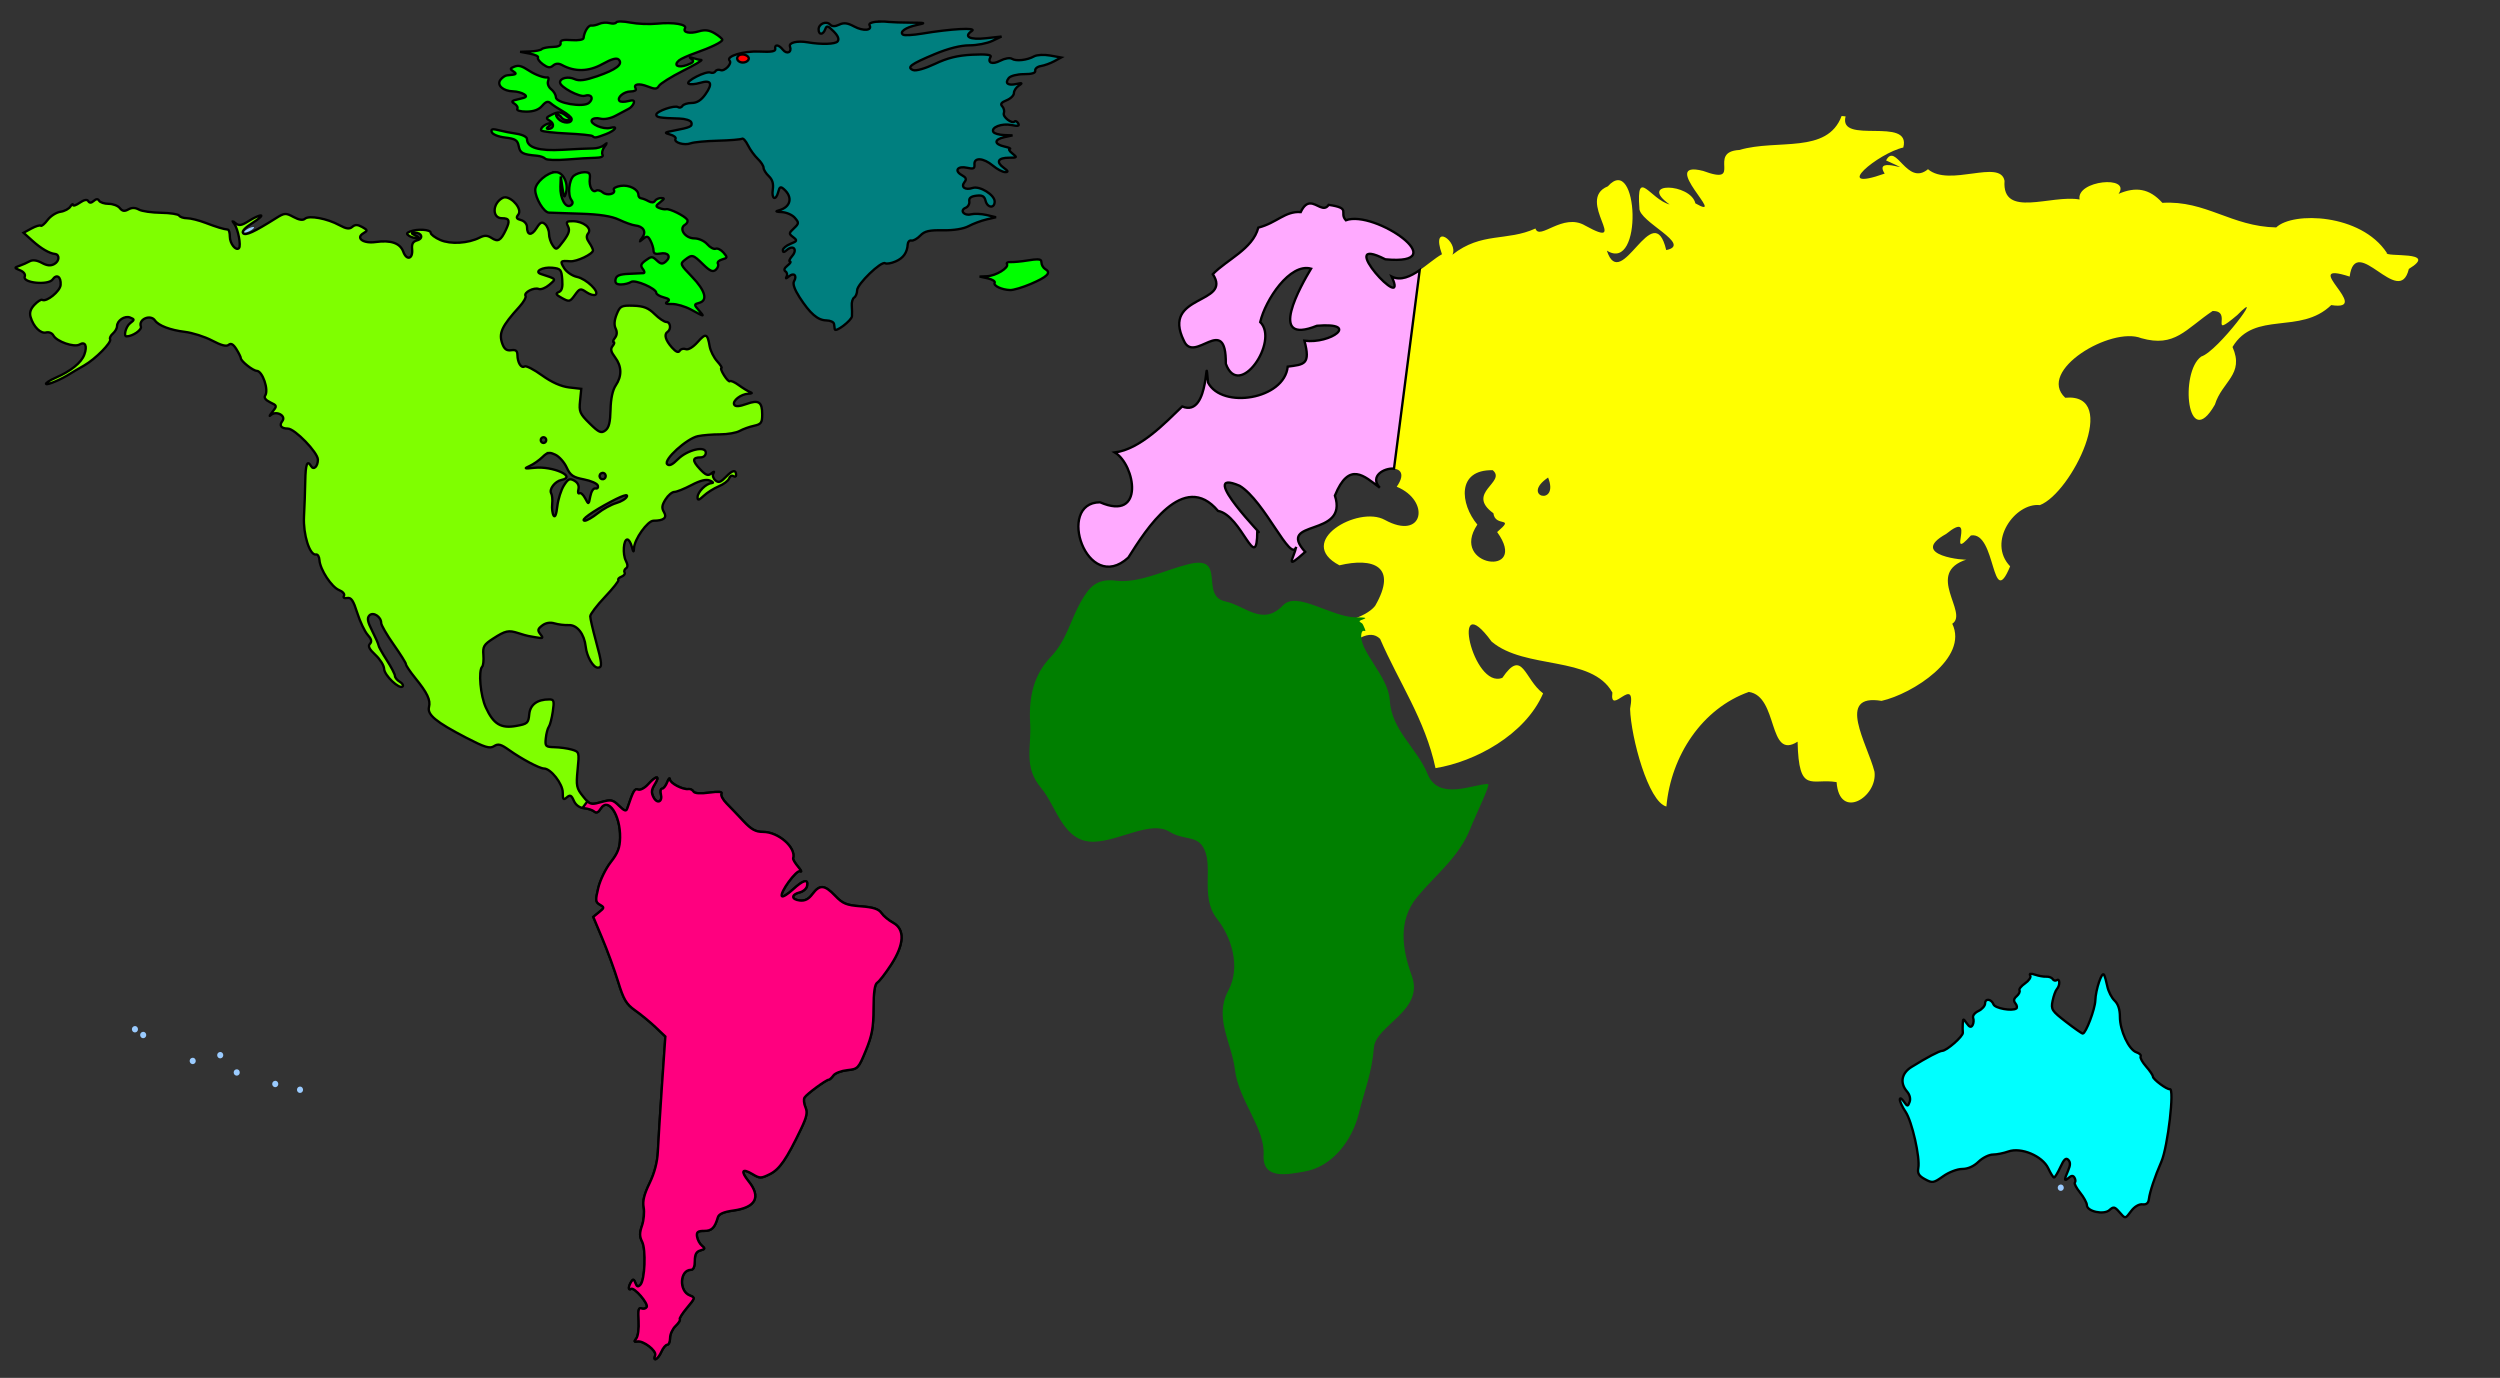 <?xml version="1.0"?><svg width="1052.362" height="580" xmlns="http://www.w3.org/2000/svg">
 <rect width="100%" height="100%" fill="#333333" stroke="none"/>
 <title>jewlicious.co.il world painting</title>

 <g>
  <title>Layer 1</title>
  <g externalResourcesRequired="false" id="layer1">
   <path fill="#00ff00" stroke="#000000" id="path3726" d="m260.662,9.048c-0.663,0.043 -1.115,0.184 -1.23,0.379c-0.307,0.521 -1.559,0.649 -2.823,0.303c-1.264,-0.346 -3.219,-0.211 -4.343,0.303c-1.124,0.514 -2.642,0.837 -3.366,0.72c-1.243,-0.201 -2.994,2.644 -3.257,5.306c-0.066,0.667 -2.319,1.047 -5.03,0.834c-3.612,-0.284 -4.864,0.04 -4.632,1.213c0.208,1.053 -0.944,1.62 -3.402,1.668c-2.055,0.04 -4.084,0.449 -4.524,0.91c-0.44,0.461 -2.676,0.898 -4.958,0.985l-4.162,0.152l4.053,0.758c2.229,0.412 3.793,1.142 3.474,1.63c-0.318,0.487 0.602,1.771 2.063,2.842c2.043,1.498 3.029,1.647 4.27,0.568c1.08,-0.939 2.321,-1.039 3.728,-0.265c5.403,2.974 11.25,2.848 17.046,-0.379c3.981,-2.217 6.05,-2.76 6.912,-1.857c1.861,1.949 -1.148,4.224 -9.12,6.974c-5.095,1.757 -7.62,2.083 -9.482,1.213c-2.705,-1.264 -6.152,-0.474 -6.152,1.402c0,1.921 8.248,6.344 10.459,5.609c2.715,-0.902 3.889,1.124 1.737,2.994c-2.383,2.071 -13.933,0.094 -13.933,-2.388c0,-0.994 -0.902,-2.521 -1.99,-3.373c-1.088,-0.852 -1.673,-2.364 -1.303,-3.373c0.37,-1.01 0.23,-1.725 -0.326,-1.592c-1.191,0.285 -4.927,-1.051 -7.383,-2.653c-3.446,-2.248 -4.661,-2.607 -6.623,-1.819c-1.708,0.687 -1.75,0.966 -0.29,1.933c1.693,1.121 1.381,1.331 -2.642,1.668c-0.796,0.067 -2.057,0.917 -2.787,1.895c-1.676,2.249 1.141,4.767 5.392,4.851c1.592,0.031 3.677,0.614 4.632,1.251c1.359,0.906 0.91,1.328 -2.135,1.971c-3.129,0.66 -3.547,1.042 -2.027,1.933c1.04,0.61 1.6,1.61 1.23,2.236c-0.375,0.635 1.314,1.137 3.836,1.137c3.048,0 5.212,-0.793 6.623,-2.426c1.606,-1.858 2.447,-2.111 3.655,-1.061c0.866,0.753 3.145,2.256 5.067,3.335c1.922,1.079 3.596,2.517 3.691,3.184c0.294,2.047 -3.607,2.097 -5.537,0.076c-1.002,-1.049 -1.296,-1.895 -0.651,-1.895c0.645,0 1.488,0.546 1.882,1.213c0.394,0.667 1.582,1.213 2.642,1.213c1.487,0 1.307,-0.454 -0.76,-1.971c-2.212,-1.622 -3.194,-1.697 -5.718,-0.493c-2.739,1.307 -2.866,1.589 -1.05,2.653c2.123,1.244 1.68,3.481 -0.688,3.449c-0.829,-0.011 -0.682,-0.506 0.362,-1.213c0.955,-0.647 1.216,-1.175 0.579,-1.175c-1.9,0 -4.626,2.205 -3.8,3.07c0.421,0.441 5.303,0.993 10.857,1.251c5.554,0.258 10.39,0.762 10.712,1.099c0.826,0.865 1.284,0.804 5.609,-0.834c3.986,-1.509 5.406,-3.61 1.773,-2.615c-2.874,0.787 -8.66,-1.723 -7.709,-3.335c0.427,-0.723 2.03,-0.977 3.583,-0.569c1.672,0.439 4.35,-0.087 6.55,-1.289c2.042,-1.115 4.439,-2.389 5.356,-2.842c0.918,-0.453 1.891,-1.545 2.171,-2.426c0.369,-1.16 -0.269,-1.381 -2.352,-0.834c-1.581,0.416 -3.212,0.389 -3.619,-0.038c-1.315,-1.377 1.762,-4.017 4.669,-4.017c1.552,0 2.502,-0.516 2.135,-1.137c-1.182,-2.003 1.272,-2.447 5.067,-0.947c3.043,1.203 3.865,1.158 4.705,-0.265c0.561,-0.951 5.114,-3.819 10.097,-6.329c4.983,-2.51 8.453,-4.554 7.709,-4.586c-0.744,-0.032 -2.308,-0.399 -3.474,-0.796c-1.575,-0.535 -1.737,-0.412 -0.579,0.455c1.191,0.892 0.728,1.471 -1.99,2.463c-3.726,1.36 -5.795,0.16 -3.33,-1.933c0.789,-0.67 3.793,-2.022 6.659,-3.032c6.92,-2.438 11.581,-4.717 11.581,-5.647c0,-0.416 -1.433,-1.64 -3.185,-2.691c-2.306,-1.384 -4.143,-1.623 -6.659,-0.872c-3.83,1.144 -6.896,0.5 -5.863,-1.251c0.985,-1.669 -4.903,-2.66 -11.726,-1.971c-3.303,0.333 -8.372,0.116 -11.291,-0.455c-1.46,-0.286 -2.881,-0.438 -3.945,-0.455c-0.266,-0.004 -0.503,-0.014 -0.724,0z"/>
   <path fill="#007f7f" stroke="#000000" id="path3724" d="m370.789,9.048c-3.097,0.034 -5.31,0.651 -4.777,1.554c1.333,2.259 -2.633,2.612 -6.406,0.569c-2.817,-1.526 -4.38,-1.728 -6.333,-0.796c-1.784,0.851 -2.995,0.843 -3.836,-0.038c-1.609,-1.685 -4.849,-0.314 -4.849,2.047c0,2.442 1.882,2.393 2.787,-0.076c0.611,-1.667 1.099,-1.559 3.51,0.872c1.894,1.909 2.447,3.303 1.701,4.245c-0.953,1.202 -6.805,1.377 -12.63,0.379c-4.369,-0.748 -8.025,0.129 -7.419,1.781c0.902,2.462 -1.323,3.447 -3.004,1.326c-1.729,-2.182 -3.585,-2.387 -3.185,-0.341c0.208,1.065 -1.659,1.395 -6.659,1.137c-6.612,-0.341 -14.308,1.995 -12.558,3.828c1.156,1.211 -2.127,4.652 -3.8,3.979c-0.833,-0.335 -1.812,-0.116 -2.171,0.493c-0.359,0.609 -1.306,0.849 -2.099,0.531c-1.896,-0.762 -10.723,3.732 -9.229,4.7c0.634,0.41 2.784,0.257 4.777,-0.341c4.772,-1.433 5.586,0.195 2.352,4.775c-1.789,2.534 -3.586,3.676 -5.79,3.676c-1.753,0 -3.508,0.573 -3.909,1.251c-0.4,0.678 -1.24,0.885 -1.846,0.493c-1.447,-0.937 -9.156,1.742 -9.156,3.184c0,1.126 1.403,1.391 9.735,1.63c2.498,0.071 4.764,0.795 5.03,1.63c0.534,1.674 -0.423,2.116 -7.238,3.411c-4.161,0.791 -4.338,0.963 -1.737,1.668c1.592,0.432 2.635,1.249 2.316,1.819c-0.864,1.546 3.71,2.909 6.37,1.895c1.274,-0.486 6.452,-0.969 11.509,-1.099c5.056,-0.13 9.607,-0.517 10.097,-0.834c0.49,-0.317 1.616,0.947 2.533,2.805c0.917,1.858 2.787,4.416 4.126,5.685c1.339,1.269 2.425,2.958 2.425,3.752c0,0.794 0.996,2.376 2.208,3.525c1.533,1.453 2.037,3.171 1.665,5.647c-0.616,4.091 1.332,4.89 2.316,0.947c0.532,-2.13 0.961,-2.353 2.316,-1.175c3.954,3.436 2.944,7.675 -2.135,8.982c-1.589,0.409 -1.192,0.624 1.267,0.72c1.971,0.077 4.442,1.162 5.501,2.388c1.803,2.086 1.805,2.381 -0.362,4.434c-2.181,2.067 -2.225,2.253 -0.326,3.714c1.848,1.422 1.762,1.675 -1.158,2.842c-1.752,0.7 -3.185,1.888 -3.185,2.653c0,1.012 0.474,0.991 1.701,-0.076c2.691,-2.338 4.592,-0.216 2.244,2.501c-1.096,1.268 -1.517,2.329 -0.941,2.35c0.576,0.021 0.103,0.79 -1.05,1.705c-1.35,1.072 -1.635,1.944 -0.832,2.463c0.685,0.444 0.885,1.448 0.434,2.236c-0.525,0.916 -0.174,0.856 1.013,-0.152c2.102,-1.784 3.573,-0.352 2.135,2.084c-0.6,1.017 0.228,3.448 2.28,6.632c4.494,6.973 7.677,9.751 11.328,9.816c1.717,0.03 3.177,0.72 3.257,1.554c0.08,0.834 0.21,1.827 0.29,2.198c0.308,1.434 7.117,-3.736 7.238,-5.495c0.07,-1.023 0.036,-3.035 -0.072,-4.472c-0.108,-1.437 0.339,-2.974 1.013,-3.411c0.675,-0.437 1.23,-1.794 1.23,-3.032c0,-2.61 10.182,-12.454 11.798,-11.408c0.598,0.387 2.589,0.034 4.415,-0.758c3.276,-1.421 4.884,-3.72 5.103,-7.277c0.062,-1.001 0.76,-1.683 1.556,-1.516c0.796,0.167 2.477,-0.775 3.728,-2.084c1.814,-1.899 3.765,-2.34 9.59,-2.236c4.491,0.08 8.628,-0.608 10.749,-1.743c1.897,-1.016 5.262,-2.276 7.491,-2.805l4.053,-0.947l-4.053,-0.947c-2.229,-0.513 -5.151,-0.613 -6.514,-0.265c-2.927,0.746 -4.873,-1.695 -2.208,-2.767c1.007,-0.405 1.69,-1.637 1.52,-2.729c-0.215,-1.377 0.698,-2.077 2.968,-2.35c2.512,-0.301 3.39,0.191 3.872,2.122c0.768,3.074 3.836,3.345 3.836,0.341c0,-2.827 -6.287,-6.713 -9.265,-5.723c-3.156,1.049 -5.106,-0.359 -3.438,-2.463c0.989,-1.248 0.702,-1.914 -1.158,-2.956c-3.307,-1.854 -1.72,-3.99 2.28,-3.07c2.642,0.608 3.216,0.356 3.076,-1.402c-0.245,-3.077 3.764,-2.828 7.745,0.493c1.8,1.502 4.127,2.729 5.175,2.729c1.477,0 1.322,-0.421 -0.688,-1.895c-3.291,-2.414 -2.312,-4.169 2.352,-4.169c3.438,0 3.506,-0.094 1.375,-1.781c-1.236,-0.979 -1.723,-1.871 -1.086,-1.971c0.637,-0.1 -0.369,-0.526 -2.244,-0.947c-4.433,-0.996 -4.472,-2.956 -0.072,-3.942l3.474,-0.758l-3.691,-0.152c-2.033,-0.079 -4.005,-0.655 -4.379,-1.289c-1.135,-1.924 3.577,-3.753 7.564,-2.918c2.796,0.586 3.548,0.424 2.895,-0.682c-0.481,-0.816 -1.145,-1.188 -1.484,-0.834c-1.131,1.185 -5.146,-1.887 -4.56,-3.487c0.318,-0.868 0.003,-2.157 -0.688,-2.88c-0.903,-0.945 -0.371,-1.657 1.846,-2.539c1.696,-0.675 3.076,-2.048 3.076,-3.032c-0,-0.984 0.912,-2.365 2.027,-3.108c1.714,-1.142 1.571,-1.279 -0.977,-0.72c-3.608,0.792 -4.992,-0.266 -3.221,-2.501c0.72,-0.908 3.541,-1.63 6.37,-1.63c3.389,0 4.971,-0.484 4.777,-1.478c-0.159,-0.818 0.902,-1.702 2.352,-1.933c1.45,-0.231 3.982,-1.125 5.609,-2.009l2.931,-1.592l-4.632,-0.834c-2.552,-0.451 -5.569,-0.308 -6.731,0.341c-2.938,1.641 -7.627,2.162 -9.373,1.023c-0.808,-0.526 -3.017,-0.161 -4.922,0.834c-3.385,1.768 -5.527,0.891 -4.017,-1.668c0.502,-0.851 -2.039,-1.157 -7.745,-0.872c-6.202,0.311 -10.453,1.374 -15.707,3.866c-4.134,1.961 -8.023,3.07 -9.156,2.615c-2.856,-1.148 -1.081,-2.486 9.011,-6.708c5.732,-2.398 10.942,-3.714 14.657,-3.714c3.165,0 7.483,-0.83 9.627,-1.857l3.909,-1.857l-6.55,0.72c-6.855,0.761 -9.584,-0.659 -5.935,-3.07c2.314,-1.528 -8.713,-0.924 -21.027,1.137c-3.785,0.634 -7.356,0.824 -7.926,0.455c-1.724,-1.116 1.074,-3.096 5.754,-4.093c4.022,-0.857 3.815,-0.944 -2.533,-0.985c-3.822,-0.025 -7.991,-0.157 -9.265,-0.303c-1.159,-0.133 -2.297,-0.201 -3.329,-0.189z"/>
   <path fill="#ff0000" stroke="#000000" id="path3712" d="m312.523,22.919c1.578,0.011 3.193,1.119 2.533,2.236c-0.905,1.534 -3.712,1.574 -4.596,0.076c-0.366,-0.621 -0.099,-1.494 0.579,-1.933c0.428,-0.277 0.958,-0.383 1.484,-0.379z"/>
   <path fill="#ffff00" id="path3644" d="m775.222,48.818c-6.042,16.178 -27.05,9.606 -43.038,14.311c-13.92,0.774 2.084,15.255 -15.269,8.816c-19.487,-4.956 10.988,21.727 -3.253,13.66c-1.969,-8.512 -24.55,-9.298 -10.849,0.47c-8.217,-2.229 -14.026,-15.879 -12.721,1.511c-0.394,5.749 22.637,15.364 11.294,17.684c-5.453,-23.104 -19.009,18.697 -24.989,0.227c15.42,9.65 13.281,-41.515 0.415,-27.066c-13.959,5.64 10.198,27.417 -9.524,16.533c-9.465,-5.612 -19.267,6.516 -20.944,1.221c-12.068,5.518 -22.686,1.326 -34.971,11.037c2.751,-5.393 -9.325,-14.057 -4.385,-0.201c-6.027,3.276 -14.133,12.935 -21.177,9.42c7.863,16.999 -25.147,-18.752 -2.65,-7.282c29.663,2.81 -4.427,-20.923 -16.642,-16.432c-2.996,-3.369 2.475,-5.065 -7.24,-6.486c-3.058,4.621 -7.628,-5.67 -11.762,3.031c-6.636,-0.464 -9.975,4.513 -17.849,6.552c-2.326,9.029 -13.292,13.455 -19.153,19.582c8.439,12.824 -21.886,8.279 -12.19,27.983c4.394,10.226 17.868,-12.036 17.674,9.729c5.556,15.448 22.6,-9.516 14.482,-17.565c2.195,-9.394 12.516,-24.955 21.397,-22.465c-4.064,6.809 -18.868,32.62 2.486,24.036c18.492,-1.54 5.78,7.741 -5.261,6.283c2.643,10.051 -0.057,9.997 -7.05,10.919c-1.396,13.797 -27.64,17.994 -33.53,6.72c-1.541,-17.049 1.358,15.233 -10.886,10.057c-7.344,7.082 -17.676,17.976 -28.325,19.36c8.636,5.216 12.683,29.225 -6.272,20.957c-18.68,0.114 -5.567,39.25 11.905,23.283c7.457,-11.838 23.268,-36.924 37.758,-19.641c10.028,1.811 16.401,27.36 16.557,8.336c5.515,5.454 -26.833,-27.216 -7.444,-18.917c10.599,6.41 21.582,32.83 23.806,25.717c-1.004,4.828 -5.234,10.238 3.79,2.121c-12.575,-14.087 18.38,-5.765 12.51,-23.696c5.979,-14.675 12.268,-8.243 18.882,-3.317c-7.536,-8.176 15.812,-12.854 7.133,-0.424c14.362,5.908 11.347,22.942 -5.029,13.949c-11.193,-6.194 -38.008,9.221 -19.081,19.131c14.045,-3.369 24.755,0.252 15.006,17.09c-8.301,10.476 -46.576,9.124 -40.603,28.141c18.09,6.251 33.649,-23.144 42.707,-14.275c7.966,18.413 18.956,33.988 23.326,54.415c16.515,-2.655 37.749,-13.973 45.292,-31.464c-7.955,-5.926 -8.562,-19.208 -17.147,-6.551c-12.541,5.081 -22.168,-39.439 -4.529,-15.249c14.125,11.951 42.125,5.737 50.84,21.452c-1.341,10.484 10.287,-8.315 7.445,6.879c0.396,12.101 7.681,39.16 15.287,41.092c1.929,-21.399 15.047,-41.251 34.7,-48.233c12.566,1.809 7.906,28.988 20.522,20.938c0.518,22.463 5.89,15.188 16.421,17.029c1.148,16.275 17.373,6.284 15.95,-4.403c-2.951,-11.661 -16.424,-33.045 2.975,-29.797c13.071,-2.95 36.712,-18.087 29.771,-32.473c7.065,-4.56 -11.804,-21.386 6.118,-27.058c0.264,0.569 -25.146,-1.597 -8.711,-10.737c13.608,-11.05 -0.422,12.82 10.43,0.631c10.718,-1.83 8.578,32.268 16.518,12.995c-9.864,-10.318 2.14,-26.911 12.521,-25.764c13.288,-5.098 34.094,-47.377 10.663,-45.198c-12.203,-11.399 19.377,-30.136 32,-25.081c14.188,4.023 18.591,-3.748 30.045,-11.433c8.881,-0.174 -2.244,12.366 10.387,1.704c12.684,-12.84 -8.122,15.314 -15.173,17.459c-9.197,6.626 -5.873,40.601 5.752,20.244c3.002,-9.778 12.544,-12.704 7.417,-24.262c9.305,-15.543 28.449,-4.929 41.548,-17.636c18.033,2.811 -14.282,-19.139 7.757,-11.997c2.509,-18.784 20.891,13.803 24.918,-3.225c13.013,-7.884 -10.311,-4.716 -9.284,-6.79c-10.857,-16.521 -39.594,-17.428 -46.546,-10.679c-18.934,-0.375 -29.621,-11.46 -47.922,-10.352c-5.466,-6.089 -11.229,-6.891 -18.439,-3.782c5.468,-7.943 -17.947,-5.688 -16.408,2.374c-11.997,-2.169 -32.743,8.121 -31.593,-7.862c-1.752,-9.371 -23.264,2.81 -32.22,-4.889c-8.884,7.367 -13.521,-11.615 -17.641,-3.693c15.668,7.195 -6.071,-2.902 -0.594,5.536c-23.138,8.223 -2.501,-8.715 7.84,-10.969c3.526,-13.361 -27.501,-0.886 -24.293,-13.108l-1.658,-0.164zm-146.863,149.114c5.972,4.989 -11.588,9.512 0.282,18.115c0.743,6.13 9.498,1.079 1.578,7.919c13.837,19.207 -20.319,14.68 -8.334,-3.136c-7.25,-8.701 -8.793,-23.232 6.475,-22.898zm23.304,3.079c4.888,12.301 -11.879,8.054 0,0z"/>
   <path fill="#00ff00" stroke="#000000" id="path3622" d="m207.679,54.413c-0.78,0.003 -0.944,0.36 -0.688,1.175c0.303,0.964 2.725,1.966 5.646,2.312c4.317,0.512 5.224,1.08 5.718,3.638c0.564,2.926 1.653,3.493 7.709,4.017c1.38,0.12 2.944,0.689 3.474,1.251c0.531,0.562 4.625,0.716 9.084,0.341c4.459,-0.375 9.835,-0.7 11.943,-0.72c2.36,-0.023 3.536,-0.509 3.076,-1.289c-0.411,-0.696 -0.055,-2.197 0.796,-3.335c1.338,-1.789 1.321,-1.9 -0.181,-0.682c-0.955,0.775 -3.04,1.385 -4.632,1.364c-1.592,-0.021 -7.326,0.249 -12.739,0.569c-10.099,0.597 -15.055,-0.9 -15.055,-4.548c0,-0.872 -1.903,-1.841 -4.343,-2.198c-2.389,-0.35 -5.838,-1.034 -7.672,-1.516c-0.967,-0.254 -1.667,-0.381 -2.135,-0.379z"/>
   <path fill="#00ff00" stroke="#000000" id="path3562" d="m233.954,72.454c-3.478,0 -8.649,4.461 -8.649,7.466c0,3.448 3.629,9.499 5.754,9.589c0.977,0.041 6.985,0.254 13.354,0.455c8.049,0.253 12.994,1.02 16.213,2.539c2.548,1.202 5.558,2.273 6.695,2.388c3.53,0.355 4.891,2.649 3.04,5.116c-1.471,1.962 -1.43,2.007 0.326,0.568c1.66,-1.36 2.128,-1.234 3.185,0.834c0.681,1.333 1.23,3.179 1.23,4.131c0,1.169 0.886,1.586 2.75,1.213c3.38,-0.677 4.801,1.27 2.425,3.335c-1.417,1.231 -2.12,1.137 -3.8,-0.455c-1.886,-1.787 -2.305,-1.772 -4.669,-0.038c-2.058,1.51 -2.305,2.245 -1.23,3.6c0.745,0.94 0.881,1.73 0.326,1.781c-0.556,0.051 -3.334,0.188 -6.189,0.303c-3.922,0.159 -5.311,0.746 -5.609,2.35c-0.286,1.535 0.371,2.136 2.316,2.122c1.48,-0.01 3.38,-0.494 4.234,-1.061c1.676,-1.112 10.604,2.746 10.604,4.586c0,0.579 1.394,1.443 3.112,1.895c2.376,0.625 2.76,1.054 1.52,1.857c-1.132,0.732 -0.551,1.021 1.918,0.947c1.957,-0.058 5.594,1.004 8.07,2.35c5.848,3.179 5.789,3.191 3.293,0.303c-2.088,-2.416 -2.102,-2.521 0.181,-3.146c3.707,-1.015 2.551,-5.157 -3.112,-11.029c-4.926,-5.107 -5.057,-5.397 -2.895,-7.087c3.034,-2.371 3.34,-2.27 7.636,1.933c2.909,2.846 4.092,3.341 5.32,2.274c0.869,-0.755 1.28,-1.903 0.905,-2.539c-0.376,-0.636 0.41,-1.446 1.773,-1.819c2.312,-0.633 2.344,-0.838 0.579,-2.88c-1.041,-1.204 -2.517,-1.942 -3.293,-1.63c-0.777,0.312 -2.373,-0.537 -3.547,-1.895c-1.181,-1.367 -3.59,-2.463 -5.392,-2.463c-3.894,0 -6.747,-4.102 -3.981,-5.723c0.931,-0.545 1.354,-1.527 0.905,-2.198c-1.039,-1.553 -7.455,-4.718 -8.83,-4.358c-0.573,0.15 -1.876,-0.078 -2.895,-0.493c-1.626,-0.661 -1.574,-0.944 0.398,-2.463c1.88,-1.449 1.943,-1.743 0.362,-1.743c-1.04,0 -2.211,0.544 -2.606,1.213c-0.446,0.756 -1.463,0.795 -2.678,0.114c-1.076,-0.603 -2.475,-1.147 -3.112,-1.213c-0.637,-0.066 -1.158,-0.719 -1.158,-1.44c0,-2.369 -3.884,-4.339 -7.455,-3.79c-1.929,0.296 -3.248,1.033 -2.895,1.63c1.041,1.764 -2.849,2.681 -4.669,1.099c-0.919,-0.799 -2.166,-1.122 -2.787,-0.72c-1.57,1.016 -3.046,-1.805 -2.642,-5.079c0.266,-2.156 -0.228,-2.721 -2.352,-2.691c-1.479,0.021 -3.456,0.703 -4.415,1.516c-2.009,1.702 -2.617,8.081 -0.977,10.157c0.728,0.922 0.621,1.723 -0.29,2.312c-2.119,1.371 -4.529,-3.005 -4.343,-7.883l0.145,-4.321l0.724,4.851c0.62,4.169 0.819,4.459 1.484,2.009c1.096,-4.04 -1.201,-8.679 -4.307,-8.679z"/>
   <path fill="#7fff00" stroke="#000000" id="path3554" d="m212.64,83.05c-0.437,-0.012 -0.82,0.121 -1.189,0.328c-4.232,2.372 -4.348,8.484 -0.156,8.484c3.149,0 3.496,1.023 1.658,4.881c-2.192,4.602 -3.286,5.227 -6.068,3.407c-1.732,-1.133 -2.95,-1.162 -4.974,-0.131c-4.806,2.448 -12.238,2.901 -16.547,1.016c-2.228,-0.975 -4.066,-2.345 -4.066,-3.046c0,-1.402 -5.645,-1.75 -8.696,-0.524c-1.539,0.618 -1.608,1.016 -0.375,1.834c0.85,0.564 2.329,0.987 3.284,0.95c1.145,-0.044 0.933,-0.427 -0.594,-1.114c-1.888,-0.85 -1.941,-1.077 -0.344,-1.147c2.991,-0.13 3.818,2.415 1.032,3.178c-1.806,0.495 -2.356,1.516 -2.127,3.767c0.42,4.134 -2.32,4.877 -3.722,1.015c-1.309,-3.607 -5.199,-4.971 -11.668,-4.062c-5.216,0.733 -8.525,-1.708 -5.067,-3.734c1.806,-1.058 1.778,-1.276 -0.563,-2.588c-1.922,-1.077 -2.981,-1.09 -4.16,-0.066c-1.197,1.041 -2.527,0.871 -5.443,-0.721c-5.093,-2.78 -12.724,-4.217 -14.452,-2.719c-0.91,0.789 -2.509,0.546 -4.849,-0.721c-3.265,-1.768 -3.802,-1.741 -7.351,0.491c-9.349,5.881 -12.802,7.46 -13.857,6.355c-0.684,-0.716 0.751,-2.317 3.879,-4.291c2.746,-1.734 4.378,-3.184 3.597,-3.21c-0.781,-0.026 -3.078,1.052 -5.13,2.359c-2.993,1.906 -4.094,2.094 -5.537,0.917c-1.507,-1.228 -1.577,-1.196 -0.5,0.328c1.585,2.244 2.9,9.149 1.939,10.155c-1.272,1.332 -3.848,-1.901 -3.848,-4.848c0,-1.586 -0.367,-2.897 -0.845,-2.948c-1.943,-0.208 -4.604,-1.023 -9.415,-2.85c-2.787,-1.058 -6.283,-1.933 -7.758,-1.933c-1.475,0 -2.964,-0.519 -3.316,-1.114c-0.351,-0.595 -3.76,-1.123 -7.601,-1.179c-3.841,-0.057 -8.063,-0.637 -9.322,-1.343c-1.562,-0.875 -2.976,-0.905 -4.473,-0.066c-1.629,0.913 -2.542,0.742 -3.597,-0.59c-0.782,-0.987 -2.897,-1.769 -4.692,-1.769c-1.795,0 -3.591,-0.611 -4.004,-1.31c-0.519,-0.88 -1.225,-0.822 -2.283,0.098c-1.046,0.909 -1.776,0.925 -2.283,0.066c-0.483,-0.818 -1.754,-0.577 -3.597,0.688c-1.559,1.07 -2.806,1.494 -2.815,0.917c-0.01,-0.577 -0.515,-0.305 -1.095,0.655c-0.58,0.96 -2.458,1.984 -4.192,2.228c-1.734,0.243 -4.16,1.773 -5.412,3.44c-1.252,1.667 -2.582,2.766 -2.909,2.424c-0.327,-0.342 -2.078,0.187 -3.91,1.179l-3.316,1.802l3.754,3.374c3.574,3.225 7.1,5.305 9.447,5.536c2.081,0.205 1.934,3.019 -0.219,4.226c-1.572,0.881 -3.05,0.741 -5.318,-0.491c-2.067,-1.123 -3.849,-1.335 -5.13,-0.622c-1.077,0.599 -3.012,1.451 -4.285,1.9c-2.242,0.79 -2.222,0.856 0.282,1.867c1.55,0.626 2.344,1.7 1.971,2.719c-0.96,2.621 9.954,3.69 11.73,1.147c1.72,-2.463 3.622,-1.178 3.378,2.293c-0.186,2.641 -5.973,7.346 -7.758,6.29c-0.454,-0.269 -1.892,0.638 -3.222,2.031c-1.688,1.768 -2.199,3.347 -1.658,5.209c1.191,4.098 4.237,7.116 6.538,6.486c1.141,-0.313 2.517,0.251 3.066,1.278c1.362,2.549 8.743,5.111 10.98,3.8c2.415,-1.415 3.365,0.558 2.033,4.226c-1.247,3.435 -5.661,6.954 -12.168,9.795c-2.486,1.086 -4.254,2.26 -3.941,2.588c0.546,0.572 6.583,-2.02 10.197,-4.357c0.955,-0.618 3.586,-2.152 5.849,-3.44c4.727,-2.689 11.695,-9.754 10.917,-11.072c-0.289,-0.489 0.24,-1.567 1.189,-2.391c0.948,-0.824 1.72,-2.209 1.72,-3.046c0,-2.411 3.269,-4.577 5.505,-3.669c1.943,0.789 1.929,0.904 0,2.391c-1.766,1.362 -2.893,5.536 -1.501,5.536c2.567,0 6.555,-2.747 6.037,-4.16c-1.122,-3.061 4.075,-5.269 5.943,-2.522c1.454,2.138 6.454,4.045 12.544,4.783c3.256,0.394 8.434,2.038 11.511,3.669c3.798,2.014 6.016,2.608 6.944,1.802c0.954,-0.829 1.938,-0.3 3.253,1.802c1.036,1.656 1.877,3.383 1.877,3.8c0,1.236 5.095,5.296 6.694,5.34c2.453,0.067 5.177,8.111 3.535,10.45c-0.575,0.819 0.225,1.892 2.096,2.784c2.984,1.424 3.014,1.481 0.907,4.128c-1.176,1.478 -1.44,2.047 -0.563,1.245c2.207,-2.02 6.567,0.307 4.786,2.555c-1.447,1.826 -0.472,3.145 2.315,3.145c2.911,0 12.669,10.063 12.669,13.07c-0,2.879 -1.783,4.574 -2.878,2.719c-1.612,-2.732 -2.319,-0.889 -2.44,6.322c-0.07,4.169 -0.316,10.87 -0.532,14.872c-0.41,7.599 2.431,16.558 5.067,16.019c0.708,-0.145 1.344,0.922 1.439,2.359c0.264,3.99 5.098,11.354 8.258,12.612c1.554,0.619 2.486,1.709 2.065,2.424c-0.46,0.779 0.088,1.148 1.376,0.917c1.681,-0.301 2.571,1.056 4.223,6.29c1.158,3.669 3.122,7.8 4.348,9.172c1.614,1.807 1.888,2.871 0.97,3.833c-0.918,0.962 -0.287,2.224 2.315,4.652c1.976,1.843 3.625,4.473 3.66,5.864c0.069,2.719 6.462,8.826 7.789,7.436c0.441,-0.462 -0.111,-1.348 -1.22,-1.998c-1.109,-0.65 -2.002,-1.753 -2.002,-2.457c0,-0.704 -1.561,-3.718 -3.472,-6.683c-1.911,-2.965 -3.474,-5.79 -3.472,-6.257c0.002,-0.467 -1.173,-3.115 -2.596,-5.929c-1.999,-3.953 -2.284,-5.47 -1.22,-6.584c1.585,-1.66 4.974,0.526 4.974,3.21c0,0.845 2.326,4.898 5.193,8.976c2.866,4.077 5.224,7.808 5.224,8.353c0,0.545 1.748,3.144 3.879,5.765c5.133,6.316 6.558,9.32 5.818,12.284c-0.796,3.186 2.93,6.277 15.515,12.808c8.007,4.155 10.084,4.795 11.855,3.636c1.752,-1.146 2.878,-0.84 6.319,1.605c5.454,3.876 12.881,7.796 14.702,7.796c2.867,0 7.914,6.445 7.914,10.089c0,3 0.25,3.348 1.689,2.096c1.403,-1.22 1.936,-1.004 2.972,1.376c0.793,1.823 2.401,2.981 4.285,3.145c1.647,0.143 3.589,0.776 4.317,1.409c0.886,0.77 1.759,0.382 2.69,-1.179c3.105,-5.206 8.371,2.603 8.196,12.153c-0.078,4.261 -0.908,6.482 -3.91,10.319c-2.105,2.69 -4.475,7.533 -5.255,10.777c-1.281,5.327 -1.225,6.038 0.657,7.141c1.97,1.154 1.926,1.324 -0.375,3.177l-2.409,1.965l3.816,9.107c2.115,5.003 5.113,13.156 6.631,18.115c2.335,7.628 3.44,9.488 7.163,12.12c2.421,1.711 6.277,4.867 8.571,7.043l4.16,3.964l-1.439,20.9c-0.785,11.499 -1.549,23.914 -1.72,27.582c-0.203,4.359 -1.395,8.952 -3.472,13.234c-2.294,4.729 -3.005,7.556 -2.502,10.188c0.383,2.006 0.073,5.461 -0.688,7.665c-1.082,3.132 -1.082,4.602 0.031,6.781c1.702,3.33 1.201,16.137 -0.719,18.148c-0.999,1.046 -1.511,0.876 -2.096,-0.721c-0.615,-1.679 -1.009,-1.803 -1.783,-0.524c-1.25,2.065 -1.279,3.769 -0.063,2.981c1.33,-0.861 7.441,6.24 6.6,7.665c-0.383,0.649 -1.357,0.904 -2.221,0.557c-1.216,-0.489 -1.478,0.676 -1.189,5.176c0.206,3.195 -0.249,6.56 -0.97,7.469c-1.009,1.273 -0.915,1.566 0.375,1.278c2.476,-0.553 8.271,3.885 7.57,5.798c-1.085,2.962 1.214,1.696 2.565,-1.409c0.725,-1.668 1.852,-3.014 2.502,-3.014c0.651,0 1.189,-1.286 1.189,-2.85c0,-1.564 1.037,-3.834 2.315,-5.045c1.278,-1.211 2.091,-2.495 1.783,-2.817c-0.308,-0.322 1.056,-2.489 3.034,-4.848c3.497,-4.171 3.52,-4.293 1.157,-5.209c-4.672,-1.81 -4.23,-10.777 0.532,-10.777c1.011,0 1.595,-1.356 1.595,-3.734c0,-2.746 0.631,-3.953 2.346,-4.422c1.984,-0.544 2.083,-0.84 0.657,-1.998c-0.926,-0.752 -1.861,-2.466 -2.065,-3.8c-0.298,-1.955 0.278,-2.424 2.972,-2.424c3.213,0 4.477,-1.234 5.787,-5.7c0.423,-1.441 2.453,-2.311 6.569,-2.883c9.465,-1.315 11.699,-5.693 6.35,-12.35c-3.48,-4.331 -2.727,-5.622 1.72,-2.948c3.05,1.833 3.573,1.823 7.288,-0.033c4.028,-2.011 6.922,-6.164 13.044,-18.934c2.477,-5.167 2.853,-7.032 1.908,-9.205c-0.652,-1.499 -0.839,-3.33 -0.407,-4.062c0.859,-1.455 9.117,-7.534 10.229,-7.534c0.379,-0 1.263,-0.824 1.971,-1.802c0.707,-0.977 3.364,-1.97 5.881,-2.228c4.401,-0.451 4.651,-0.759 7.726,-8.222c2.607,-6.328 3.217,-9.579 3.253,-17.689c0.031,-6.989 0.503,-10.26 1.595,-10.941c0.855,-0.533 3.457,-3.925 5.787,-7.502c5.588,-8.579 5.901,-14.951 0.845,-17.689c-1.872,-1.014 -4.076,-2.849 -4.911,-4.095c-1.116,-1.667 -3.41,-2.422 -8.633,-2.817c-6.092,-0.46 -7.649,-1.099 -10.823,-4.422c-4.473,-4.685 -6.48,-4.828 -9.541,-0.753c-1.647,2.193 -3.222,2.981 -5.38,2.719c-3.679,-0.447 -3.641,-2.524 0.063,-3.44c1.467,-0.363 2.825,-1.581 3.034,-2.719c0.564,-3.065 -1.524,-2.557 -5.943,1.507c-2.16,1.986 -4.245,3.286 -4.63,2.883c-1.219,-1.277 6.208,-11.456 7.695,-10.548c0.757,0.462 0.335,-0.414 -0.938,-1.933c-1.274,-1.519 -2.196,-3.075 -2.065,-3.505c1.362,-4.459 -6.19,-11.105 -12.606,-11.105c-3.19,0 -5.005,-0.999 -8.321,-4.553c-2.333,-2.501 -5.522,-5.846 -7.101,-7.436c-1.579,-1.59 -2.527,-3.45 -2.127,-4.128c0.479,-0.811 -1.32,-0.964 -5.193,-0.426c-3.695,0.513 -6.127,0.343 -6.6,-0.459c-0.414,-0.701 -1.348,-1.173 -2.096,-1.048c-2.31,0.385 -7.743,-2.43 -7.82,-4.062c-0.04,-0.85 -0.55,-0.322 -1.126,1.179c-0.576,1.501 -1.529,2.719 -2.127,2.719c-0.598,-0 -0.846,1.034 -0.532,2.293c0.824,3.3 -1.593,4.315 -3.128,1.31c-1.018,-1.992 -0.884,-3.158 0.563,-5.471c2.382,-3.806 0.629,-3.804 -2.784,0c-1.453,1.619 -3.344,2.613 -4.223,2.26c-1.469,-0.59 -2.013,0.36 -4.598,7.993c-0.442,1.306 -1.244,1.013 -3.472,-1.179c-2.615,-2.573 -3.328,-2.708 -7.507,-1.54c-4.41,1.233 -4.771,1.138 -7.632,-2.424c-2.754,-3.427 -2.955,-4.372 -2.283,-11.236c0.724,-7.4 0.727,-7.511 -2.44,-8.452c-1.762,-0.523 -5.059,-0.963 -7.288,-1.016c-3.796,-0.089 -4.012,-0.374 -3.66,-3.767c0.207,-1.993 0.78,-4.173 1.283,-4.848c0.502,-0.675 1.245,-3.52 1.658,-6.355c0.665,-4.568 0.497,-5.143 -1.501,-5.143c-5.09,0 -8.037,2.206 -8.414,6.29c-0.34,3.676 -0.738,4.035 -5.505,4.881c-6.436,1.142 -9.518,-0.73 -12.762,-7.764c-2.28,-4.942 -3.226,-15.424 -1.533,-17.198c0.459,-0.48 0.683,-2.729 0.5,-4.946c-0.29,-3.519 0.226,-4.361 4.066,-6.846c5.209,-3.371 6.502,-3.669 10.604,-2.326c4.102,1.343 4.859,1.313 7.007,1.703c3.49,0.634 3.727,0.53 2.346,-1.212c-1.314,-1.658 -1.182,-2.22 0.751,-3.702c1.458,-1.118 3.303,-1.442 5.161,-0.884c1.592,0.478 4.277,0.804 5.975,0.721c3.521,-0.172 6.577,3.695 7.163,9.107c0.45,4.155 3.142,8.812 5.099,8.812c1.97,0 1.832,-1.582 -0.876,-11.498c-1.274,-4.665 -2.315,-9.228 -2.315,-10.122c0,-0.894 2.785,-4.558 6.194,-8.157c3.409,-3.598 5.977,-6.844 5.662,-7.174c-0.315,-0.33 0.24,-0.924 1.283,-1.343c1.043,-0.419 1.639,-1.185 1.314,-1.736c-0.325,-0.551 -0.023,-1.382 0.626,-1.802c0.796,-0.515 0.738,-1.55 -0.094,-3.178c-1.433,-2.804 -0.994,-8.943 0.626,-8.943c0.608,-0 1.434,1.346 1.877,3.014c0.659,2.48 0.844,2.592 0.938,0.59c0.176,-3.729 5.723,-11.498 8.196,-11.498c4.337,-0 5.835,-1.248 4.411,-3.636c-1.026,-1.72 -0.886,-2.874 0.657,-5.34c1.084,-1.733 2.76,-3.145 3.722,-3.145c0.962,-0 4.19,-1.302 7.195,-2.883c3.736,-1.965 6.205,-2.563 7.789,-1.9c1.336,0.559 1.638,1.032 0.688,1.081c-2.303,0.119 -5.912,3.721 -5.912,5.929c0,1.471 0.516,1.359 2.596,-0.59c1.433,-1.342 4.294,-3.16 6.319,-3.996c2.024,-0.836 3.988,-2.294 4.348,-3.276c0.36,-0.982 1.142,-1.463 1.783,-1.048c0.641,0.415 1.189,0.268 1.189,-0.328c0,-2.466 -1.485,-2.277 -4.192,0.557c-2.313,2.422 -3.187,2.744 -4.536,1.572c-0.922,-0.801 -1.31,-2.092 -0.876,-2.85c0.588,-1.029 0.339,-1.029 -0.907,0c-1.317,1.088 -2.322,0.685 -4.786,-1.965c-3.266,-3.513 -3.166,-4.848 0.407,-4.848c1.191,0 2.127,-0.856 2.127,-1.965c0,-3.069 -7.763,-1.26 -11.762,2.752c-2.315,2.322 -3.648,2.961 -4.504,2.064c-1.692,-1.772 8.216,-10.801 12.95,-11.793c1.991,-0.417 6.175,-0.753 9.322,-0.753c3.147,-0 6.867,-0.658 8.258,-1.441c1.391,-0.783 4.095,-1.75 6.006,-2.162c3.012,-0.649 3.472,-1.286 3.472,-4.75c0,-5.332 -1.456,-6.301 -6.663,-4.422c-2.949,1.064 -4.596,1.18 -5.099,0.328c-0.941,-1.594 2.772,-4.526 5.912,-4.652c1.686,-0.068 1.885,-0.27 0.657,-0.753c-0.955,-0.376 -3.09,-1.696 -4.755,-2.915c-1.664,-1.219 -3.309,-1.94 -3.629,-1.605c-0.32,0.335 -1.415,-0.768 -2.471,-2.457c-1.056,-1.688 -1.57,-3.079 -1.126,-3.079c0.444,-0 -0.372,-1.277 -1.783,-2.85c-1.411,-1.572 -2.833,-4.407 -3.159,-6.29c-0.946,-5.462 -1.591,-5.699 -5.067,-1.802c-1.96,2.197 -3.971,3.396 -5.005,2.981c-0.951,-0.382 -2.084,-0.075 -2.534,0.688c-0.556,0.942 -1.622,0.493 -3.284,-1.376c-2.731,-3.07 -3.435,-5.555 -1.846,-6.584c1.63,-1.055 1.259,-4.16 -0.5,-4.16c-0.862,0 -3.066,-1.486 -4.911,-3.309c-2.608,-2.577 -4.596,-3.399 -8.915,-3.538c-5.191,-0.166 -5.678,0.122 -7.101,3.669c-1.008,2.514 -1.12,4.505 -0.407,5.962c0.715,1.46 0.572,2.808 -0.344,3.964c-0.759,0.958 -0.975,1.736 -0.5,1.736c0.474,0 0.28,0.732 -0.438,1.638c-0.997,1.258 -0.741,2.39 1.032,4.75c2.856,3.803 2.939,7.877 0.282,11.826c-1.305,1.939 -2.086,5.572 -2.19,10.22c-0.119,5.312 -0.659,7.565 -2.158,8.714c-1.754,1.343 -2.677,0.972 -6.631,-2.915c-4.177,-4.106 -4.509,-4.953 -4.035,-9.533l0.5,-5.045l-5.13,-0.59c-3.36,-0.397 -7.317,-2.142 -11.386,-5.077c-3.425,-2.47 -6.727,-4.171 -7.351,-3.767c-1.404,0.909 -2.945,-1.545 -3.003,-4.783c-0.032,-1.811 -0.682,-2.314 -2.628,-2.031c-1.907,0.278 -2.9,-0.452 -3.722,-2.719c-1.616,-4.451 -0.289,-7.372 7.195,-15.593c1.756,-1.929 2.906,-3.976 2.565,-4.553c-0.846,-1.434 3.548,-3.727 5.568,-2.915c0.897,0.36 2.872,-0.422 4.411,-1.736c3.039,-2.596 3.202,-2.399 -3.472,-4.553c-3.059,-0.988 0.614,-3.062 4.692,-2.653c3.606,0.361 3.922,0.744 4.254,4.946c0.261,3.306 -0.125,4.766 -1.47,5.307c-1.477,0.594 -1.198,1.113 1.376,2.522c3.044,1.666 3.347,1.591 5.412,-1.278c2.047,-2.843 2.347,-2.929 4.849,-1.212c1.473,1.011 3.224,1.485 3.848,1.081c1.836,-1.188 -3.869,-6.681 -7.789,-7.502c-1.974,-0.413 -4.386,-2.047 -5.38,-3.636c-1.887,-3.016 -1.654,-3.294 2.502,-2.948c2.744,0.228 9.603,-3.05 9.603,-4.586c0,-0.522 -0.724,-2.016 -1.627,-3.309c-1.182,-1.693 -1.264,-2.777 -0.375,-3.898c1.655,-2.088 -2.067,-5.026 -6.413,-5.077c-2.753,-0.033 -3.05,0.296 -2.096,2.162c0.852,1.667 0.357,3.151 -1.939,6.224c-2.822,3.776 -3.063,3.867 -4.504,1.802c-0.846,-1.212 -1.564,-3.39 -1.564,-4.848c0,-1.458 -0.745,-3.301 -1.658,-4.095c-1.337,-1.162 -2.033,-0.83 -3.597,1.671c-2.091,3.342 -4.004,3.116 -4.004,-0.459c0,-1.249 -1.088,-2.528 -2.502,-2.915c-1.955,-0.535 -2.204,-1.012 -1.189,-2.293c1.796,-2.266 -2.448,-7.22 -5.505,-7.305zm16.141,100.993c0.637,0 1.157,0.545 1.157,1.212c-0,0.667 -0.52,1.212 -1.157,1.212c-0.637,0 -1.157,-0.545 -1.157,-1.212c0,-0.667 0.52,-1.212 1.157,-1.212zm2.346,6.617c0.124,-0.01 0.245,-0.01 0.375,0c0.626,0.046 1.324,0.296 2.283,0.753c1.651,0.788 3.772,3.203 4.755,5.372c1.496,3.301 2.697,4.14 7.226,5.012c2.976,0.573 5.609,1.733 5.881,2.588c0.271,0.855 -0.149,1.4 -0.97,1.212c-0.854,-0.195 -1.794,1.227 -2.19,3.309c-0.691,3.634 -0.703,3.611 -2.158,0.852c-0.802,-1.52 -1.863,-2.482 -2.409,-2.129c-0.546,0.353 -0.757,-0.393 -0.438,-1.671c0.376,-1.505 -0.257,-2.798 -1.752,-3.636c-1.935,-1.084 -2.616,-0.714 -4.379,2.064c-1.156,1.821 -2.408,5.745 -2.753,8.746c-0.397,3.459 -0.963,4.877 -1.564,3.898c-0.521,-0.849 -0.777,-3.029 -0.594,-4.848c0.182,-1.82 -0.009,-3.814 -0.407,-4.488c-1.009,-1.71 1.572,-5.113 4.317,-5.667c6.586,-1.328 -3.655,-5.923 -11.386,-5.11c-4.296,0.451 -4.526,0.373 -1.971,-0.786c1.592,-0.723 4.005,-2.412 5.349,-3.734c1.139,-1.121 1.914,-1.667 2.784,-1.736zm22.366,8.419c0.497,-0.08 1.003,0.116 1.283,0.59c0.373,0.632 0.197,1.477 -0.407,1.867c-0.603,0.39 -1.41,0.206 -1.783,-0.426c-0.373,-0.632 -0.197,-1.444 0.407,-1.834c0.151,-0.098 0.335,-0.17 0.5,-0.197zm9.885,9.402c0.136,-0.016 0.223,-0.016 0.313,0c0.24,0.043 0.318,0.221 0.219,0.491c-0.344,0.938 -2.346,2.169 -4.473,2.784c-2.127,0.615 -5.651,2.559 -7.82,4.291c-2.169,1.733 -4.621,3.145 -5.443,3.145c-2.241,0 3.115,-3.863 11.198,-8.124c2.984,-1.573 5.056,-2.476 6.006,-2.588z"/>
   <path fill="#9acbff" id="path3530" d="m106.6,95.534c-0.637,0 -1.94,0.528 -2.895,1.175c-0.955,0.647 -1.216,1.175 -0.579,1.175c0.637,0 1.94,-0.528 2.895,-1.175c0.955,-0.647 1.216,-1.175 0.579,-1.175z"/>
   <path fill="#00ff00" stroke="#000000" id="path3518" d="m436.619,109.178c-0.835,-0.002 -2.036,0.143 -3.728,0.417c-3.026,0.49 -6.435,0.795 -7.564,0.72c-1.128,-0.075 -1.774,0.318 -1.448,0.872c0.896,1.519 -4.659,4.915 -8.324,5.079l-3.221,0.152l3.474,0.758c1.911,0.428 3.214,1.264 2.895,1.857c-0.668,1.245 2.932,2.945 6.514,3.07c1.348,0.047 5.257,-1.108 8.686,-2.577c6.961,-2.982 8.689,-4.712 6.189,-6.178c-0.926,-0.543 -1.701,-1.834 -1.701,-2.842c0,-0.94 -0.382,-1.323 -1.773,-1.326z"/>
   <path fill="#00ffff" stroke="#000000" id="path3066" d="m854.725,409.911c-0.33,0.058 -0.363,0.288 -0.108,0.72c0.418,0.71 -0.565,2.194 -2.172,3.298c-1.607,1.103 -2.658,2.437 -2.352,2.956c0.306,0.518 -0.238,1.632 -1.194,2.463c-1.258,1.093 -1.395,1.91 -0.506,3.032c0.676,0.852 0.834,1.831 0.325,2.16c-1.838,1.188 -8.921,-0.106 -9.554,-1.743c-0.906,-2.346 -3.546,-2.65 -3.546,-0.417c0,1.015 -1.244,2.448 -2.787,3.184c-1.589,0.758 -2.578,2.005 -2.243,2.918c0.324,0.886 0.218,2.269 -0.253,3.069c-0.621,1.051 -1.297,0.857 -2.425,-0.758c-1.505,-2.156 -1.569,-2.158 -1.701,0.114c-0.075,1.295 -0.057,3.004 0.036,3.789c0.177,1.5 -6.837,7.656 -8.722,7.656c-1.139,0 -6.447,2.798 -12.884,6.783c-4.235,2.623 -4.983,6.758 -1.882,10.347c1.14,1.319 1.573,3.042 1.085,4.358c-0.757,2.047 -0.899,2.034 -2.46,-0.189c-0.956,-1.361 -1.665,-1.698 -1.665,-0.797c0,0.858 1.085,3.185 2.424,5.154c2.704,3.977 6.168,19.28 5.356,23.725c-0.402,2.202 0.251,3.269 2.823,4.662c3.12,1.69 3.601,1.622 7.637,-1.251c2.403,-1.711 5.957,-3.069 8.034,-3.069c2.368,0 4.854,-1.105 6.84,-3.033c1.719,-1.667 4.467,-3.032 6.08,-3.032c1.614,0 4.522,-0.588 6.478,-1.288c5.348,-1.917 14.355,1.871 16.792,7.05c1.007,2.141 2.101,3.888 2.46,3.903c0.36,0.016 1.571,-1.963 2.679,-4.395c1.485,-3.263 2.337,-4.071 3.293,-3.07c0.956,1.001 0.966,2.207 -0.036,4.51c-1.78,4.09 -1.737,4.8 0.253,3.07c1.192,-1.036 1.843,-1.024 2.424,-0.038c0.439,0.743 0.509,1.665 0.145,2.046c-0.364,0.382 0.633,2.285 2.207,4.244c1.575,1.96 2.86,4.339 2.86,5.269c0,2.644 7.129,4.208 9.481,2.085c1.7,-1.534 2.188,-1.45 4.053,0.681c2.732,3.121 2.538,3.134 5.176,-0.378c1.325,-1.765 3.248,-2.892 4.669,-2.729c1.657,0.19 2.511,-0.498 2.714,-2.16c0.373,-3.06 2.514,-9.496 5.248,-15.767c2.729,-6.259 5.628,-31.213 3.546,-30.585c-1.096,0.331 -7.094,-4.124 -7.094,-5.267c0,-0.556 -1.278,-2.459 -2.859,-4.244c-1.581,-1.786 -2.632,-3.71 -2.316,-4.245c0.316,-0.535 -0.479,-1.313 -1.773,-1.743c-3.182,-1.058 -6.949,-9.153 -6.949,-14.932c0,-3.125 -0.751,-5.407 -2.244,-6.822c-1.237,-1.173 -2.61,-3.851 -3.04,-5.95c-0.429,-2.099 -1.053,-4.335 -1.411,-4.965c-0.873,-1.539 -3.512,6.28 -3.655,10.839c-0.115,3.669 -4.013,13.947 -5.284,13.947c-0.376,0 -3.541,-2.208 -7.057,-4.927c-5.974,-4.622 -6.368,-5.197 -5.646,-8.793c0.425,-2.116 1.239,-4.369 1.81,-5.003c1.371,-1.525 1.342,-4.644 -0.037,-3.752c-0.593,0.384 -1.361,0.18 -1.737,-0.455c-0.375,-0.635 -1.612,-1.095 -2.715,-1.023c-1.102,0.072 -3.227,-0.314 -4.741,-0.833c-0.922,-0.317 -1.552,-0.437 -1.882,-0.379z"/>
   <path fill="#9acbff" id="path3042" d="m56.621,431.93c-0.166,0.027 -0.356,0.092 -0.507,0.19c-0.603,0.39 -0.771,1.225 -0.398,1.857c0.373,0.632 1.17,0.807 1.773,0.417c0.603,-0.39 0.771,-1.225 0.398,-1.857c-0.28,-0.474 -0.77,-0.686 -1.267,-0.606z"/>
   <path fill="#9acbff" id="path3038" d="m60.095,434.356c-0.166,0.027 -0.356,0.092 -0.507,0.19c-0.603,0.39 -0.771,1.225 -0.398,1.857c0.373,0.632 1.17,0.807 1.773,0.417c0.603,-0.39 0.771,-1.225 0.398,-1.857c-0.28,-0.474 -0.77,-0.686 -1.267,-0.606z"/>
   <path fill="#9acbff" id="path3034" d="m92.522,442.845c-0.166,0.027 -0.356,0.092 -0.507,0.189c-0.603,0.391 -0.771,1.225 -0.398,1.857c0.373,0.632 1.17,0.807 1.773,0.417c0.603,-0.39 0.771,-1.225 0.398,-1.857c-0.28,-0.474 -0.77,-0.686 -1.267,-0.606z"/>
   <path fill="#9acbff" id="path3024" d="m80.941,445.271c-0.166,0.027 -0.356,0.092 -0.507,0.189c-0.603,0.39 -0.771,1.225 -0.398,1.857c0.373,0.632 1.17,0.807 1.773,0.417c0.603,-0.39 0.771,-1.225 0.398,-1.857c-0.28,-0.474 -0.77,-0.686 -1.267,-0.606z"/>
   <path fill="#9acbff" id="path3022" d="m99.47,450.122c-0.166,0.027 -0.356,0.092 -0.507,0.19c-0.603,0.39 -0.771,1.225 -0.398,1.857c0.373,0.632 1.17,0.807 1.773,0.417c0.603,-0.39 0.771,-1.225 0.398,-1.857c-0.28,-0.474 -0.77,-0.686 -1.267,-0.606z"/>
   <path fill="#9acbff" id="path3020" d="m115.684,454.973c-0.166,0.027 -0.356,0.092 -0.507,0.189c-0.603,0.391 -0.771,1.225 -0.398,1.857c0.373,0.632 1.17,0.807 1.773,0.417c0.603,-0.391 0.771,-1.225 0.398,-1.857c-0.28,-0.474 -0.77,-0.686 -1.267,-0.606z"/>
   <path fill="#9acbff" id="path3018" d="m126.107,457.399c-0.166,0.027 -0.356,0.092 -0.507,0.19c-0.603,0.39 -0.771,1.225 -0.398,1.857c0.373,0.632 1.17,0.807 1.773,0.417c0.603,-0.391 0.771,-1.225 0.398,-1.857c-0.28,-0.474 -0.77,-0.686 -1.267,-0.606z"/>
   <path fill="#9acbff" id="path3008" d="m867.283,498.633c-0.166,0.027 -0.356,0.092 -0.507,0.189c-0.603,0.391 -0.771,1.225 -0.398,1.857c0.373,0.632 1.17,0.807 1.773,0.417c0.603,-0.39 0.771,-1.225 0.398,-1.857c-0.28,-0.474 -0.77,-0.686 -1.267,-0.606z"/>
   <path fill="#007f00" id="path3784" d="m570.897,259.878c-10.42,0.005 -24.953,-11.243 -30.782,-5.108c-8.605,9.059 -15.835,0.213 -24.335,-1.608c-11.026,-2.362 0.932,-19.806 -15.547,-15.658c-10.126,2.549 -20.841,8.124 -30.456,6.938c-8.41,-1.037 -11.334,2.885 -14.799,8.87c-4.184,7.228 -5.958,16.189 -12.556,23.097c-7.181,7.519 -9.447,16.649 -8.782,28.005c0.608,10.374 -2.921,18.269 4.581,27.239c6.637,7.935 9.308,23.128 22.442,22.663c10.758,-0.38 23.769,-9.059 31.632,-4.194c5.643,3.491 10.917,1.651 13.846,5.998c5.261,7.808 -1.35,21.148 6.157,30.658c5.973,7.566 10.165,20.138 4.75,30.212c-6.159,11.457 1.463,21.997 2.796,33.291c1.526,12.927 12.702,24.585 12.064,35.857c-0.604,10.669 10.277,8.194 17.146,7.026c11.96,-2.035 20.163,-13.279 22.905,-24.374c2.44,-9.874 5.514,-17.023 6.384,-27.821c0.758,-9.41 21.288,-15.424 15.958,-30.156c-3.947,-10.909 -6.057,-23.137 2.252,-33.229c7.725,-9.383 17.605,-16.736 22.352,-28.768c2.168,-5.496 8.732,-18.83 7.425,-18.807c-6.402,0.114 -20.783,7.205 -25.389,-4.158c-4.481,-11.055 -15.205,-18.354 -15.93,-31.141c-0.581,-10.241 -13.469,-21.094 -11.897,-28.107c0.611,-2.726 2.893,1.269 0.708,-3.475c-0.515,-1.119 -0.749,-0.664 -1.481,-1.477c-0.732,-0.813 6.646,-1.778 -1.448,-1.774z"/>
   <path fill="#ffaaff" fill-rule="evenodd" stroke="#000000" stroke-width="1px" id="path4757" d="m551.472,85.638c-1.318,0.044 -2.649,0.917 -3.941,3.636c-6.636,-0.464 -9.988,4.512 -17.861,6.552c-2.326,9.029 -13.283,13.463 -19.144,19.589c8.439,12.823 -21.896,8.271 -12.199,27.975c4.394,10.226 17.868,-12.036 17.674,9.729c5.556,15.448 22.601,-9.509 14.483,-17.558c2.195,-9.394 12.515,-24.962 21.396,-22.472c-4.064,6.809 -18.882,32.629 2.471,24.044c18.492,-1.54 5.785,7.748 -5.255,6.29c2.643,10.051 -0.045,9.987 -7.038,10.908c-1.396,13.797 -27.643,17.99 -33.533,6.715c-1.541,-17.049 1.358,15.233 -10.886,10.057c-7.344,7.082 -17.692,17.976 -28.34,19.36c8.636,5.216 12.699,29.233 -6.256,20.965c-18.68,0.114 -5.554,39.258 11.918,23.291c7.457,-11.838 23.266,-36.938 37.756,-19.655c10.028,1.811 16.391,27.344 16.547,8.321c5.515,5.454 -26.834,-27.201 -7.445,-18.901c10.599,6.41 21.581,32.828 23.805,25.715c-1.004,4.828 -5.239,10.246 3.785,2.129c-12.575,-14.087 18.383,-5.785 12.512,-23.717c5.979,-14.675 12.28,-8.234 18.893,-3.309c-4.442,-4.819 1.84,-8.425 5.975,-8.026l3.785,-29.187l4.192,-32.365l2.847,-22.013c-3.914,2.688 -8.004,4.609 -11.793,2.719c7.863,16.999 -25.156,-18.742 -2.659,-7.272c29.663,2.81 -4.425,-20.936 -16.641,-16.445c-2.996,-3.369 2.489,-5.065 -7.226,-6.486c-2.102,3.177 -4.921,-0.687 -7.82,-0.59z"/>
   <path fill="#ff007f" fill-rule="evenodd" stroke="#000000" stroke-width="1px" id="path5731" d="m276.421,327.261c-0.567,0 -1.86,0.948 -3.566,2.85c-1.453,1.619 -3.344,2.613 -4.223,2.26c-1.469,-0.59 -2.013,0.36 -4.598,7.993c-0.442,1.306 -1.244,1.013 -3.472,-1.179c-2.615,-2.573 -3.328,-2.708 -7.507,-1.54c-3.266,0.913 -4.302,1.085 -5.787,-0.328l-2.065,2.784c0.207,0.044 0.411,0.08 0.626,0.098c1.647,0.143 3.589,0.776 4.317,1.409c0.886,0.77 1.759,0.382 2.69,-1.179c3.105,-5.206 8.371,2.603 8.196,12.153c-0.078,4.261 -0.908,6.482 -3.91,10.319c-2.105,2.69 -4.475,7.533 -5.255,10.777c-1.281,5.327 -1.225,6.038 0.657,7.141c1.97,1.154 1.926,1.324 -0.375,3.177l-2.409,1.965l3.816,9.107c2.115,5.003 5.113,13.156 6.631,18.115c2.335,7.628 3.44,9.488 7.163,12.12c2.421,1.711 6.277,4.867 8.571,7.043l4.16,3.964l-1.439,20.9c-0.785,11.499 -1.549,23.914 -1.72,27.582c-0.203,4.359 -1.395,8.952 -3.472,13.234c-2.294,4.729 -3.005,7.556 -2.502,10.188c0.383,2.006 0.073,5.461 -0.688,7.665c-1.082,3.132 -1.082,4.602 0.031,6.781c1.702,3.33 1.201,16.137 -0.719,18.148c-0.999,1.046 -1.511,0.876 -2.096,-0.721c-0.615,-1.679 -1.009,-1.803 -1.783,-0.524c-1.25,2.065 -1.279,3.769 -0.063,2.981c1.33,-0.861 7.441,6.24 6.6,7.665c-0.383,0.649 -1.357,0.904 -2.221,0.557c-1.216,-0.489 -1.478,0.676 -1.189,5.176c0.206,3.195 -0.249,6.56 -0.97,7.469c-1.009,1.273 -0.915,1.566 0.375,1.278c2.476,-0.553 8.271,3.885 7.57,5.798c-1.085,2.962 1.214,1.696 2.565,-1.409c0.725,-1.668 1.852,-3.014 2.502,-3.014c0.651,0 1.189,-1.286 1.189,-2.85c0,-1.564 1.037,-3.834 2.315,-5.045c1.278,-1.211 2.091,-2.495 1.783,-2.817c-0.308,-0.322 1.056,-2.489 3.034,-4.848c3.497,-4.171 3.52,-4.293 1.157,-5.209c-4.672,-1.81 -4.23,-10.777 0.532,-10.777c1.011,0 1.595,-1.356 1.595,-3.734c0,-2.746 0.631,-3.953 2.346,-4.422c1.984,-0.544 2.083,-0.84 0.657,-1.998c-0.926,-0.752 -1.861,-2.466 -2.065,-3.8c-0.298,-1.955 0.278,-2.424 2.972,-2.424c3.213,0 4.477,-1.234 5.787,-5.7c0.423,-1.441 2.453,-2.311 6.569,-2.883c9.465,-1.315 11.699,-5.693 6.35,-12.35c-3.48,-4.331 -2.727,-5.622 1.72,-2.948c3.05,1.833 3.573,1.823 7.288,-0.033c4.028,-2.011 6.922,-6.164 13.044,-18.934c2.477,-5.167 2.853,-7.032 1.908,-9.205c-0.652,-1.499 -0.839,-3.33 -0.407,-4.062c0.859,-1.455 9.117,-7.534 10.229,-7.534c0.379,-0 1.263,-0.824 1.971,-1.802c0.707,-0.977 3.364,-1.97 5.881,-2.228c4.401,-0.451 4.651,-0.759 7.726,-8.222c2.607,-6.328 3.217,-9.579 3.253,-17.689c0.031,-6.989 0.503,-10.26 1.595,-10.941c0.855,-0.533 3.457,-3.925 5.787,-7.502c5.588,-8.579 5.901,-14.951 0.845,-17.689c-1.872,-1.014 -4.076,-2.849 -4.911,-4.095c-1.116,-1.667 -3.41,-2.422 -8.633,-2.817c-6.092,-0.46 -7.649,-1.099 -10.823,-4.422c-4.473,-4.685 -6.48,-4.828 -9.541,-0.753c-1.647,2.193 -3.222,2.981 -5.38,2.719c-3.679,-0.447 -3.641,-2.524 0.063,-3.44c1.467,-0.363 2.825,-1.581 3.034,-2.719c0.564,-3.065 -1.524,-2.557 -5.943,1.507c-2.16,1.986 -4.245,3.286 -4.63,2.883c-1.219,-1.277 6.208,-11.456 7.695,-10.548c0.757,0.462 0.335,-0.414 -0.938,-1.933c-1.274,-1.519 -2.196,-3.075 -2.065,-3.505c1.362,-4.459 -6.19,-11.105 -12.606,-11.105c-3.19,0 -5.005,-0.999 -8.321,-4.553c-2.333,-2.501 -5.522,-5.846 -7.101,-7.436c-1.579,-1.59 -2.527,-3.45 -2.127,-4.128c0.479,-0.811 -1.32,-0.964 -5.193,-0.426c-3.695,0.513 -6.127,0.343 -6.6,-0.459c-0.414,-0.701 -1.348,-1.173 -2.096,-1.048c-2.31,0.385 -7.743,-2.43 -7.82,-4.062c-0.04,-0.85 -0.55,-0.322 -1.126,1.179c-0.576,1.501 -1.529,2.719 -2.127,2.719c-0.598,-0 -0.846,1.034 -0.532,2.293c0.824,3.3 -1.593,4.315 -3.128,1.31c-1.018,-1.992 -0.884,-3.158 0.563,-5.471c1.191,-1.903 1.349,-2.85 0.782,-2.85z"/>
  </g>
 </g>
</svg>